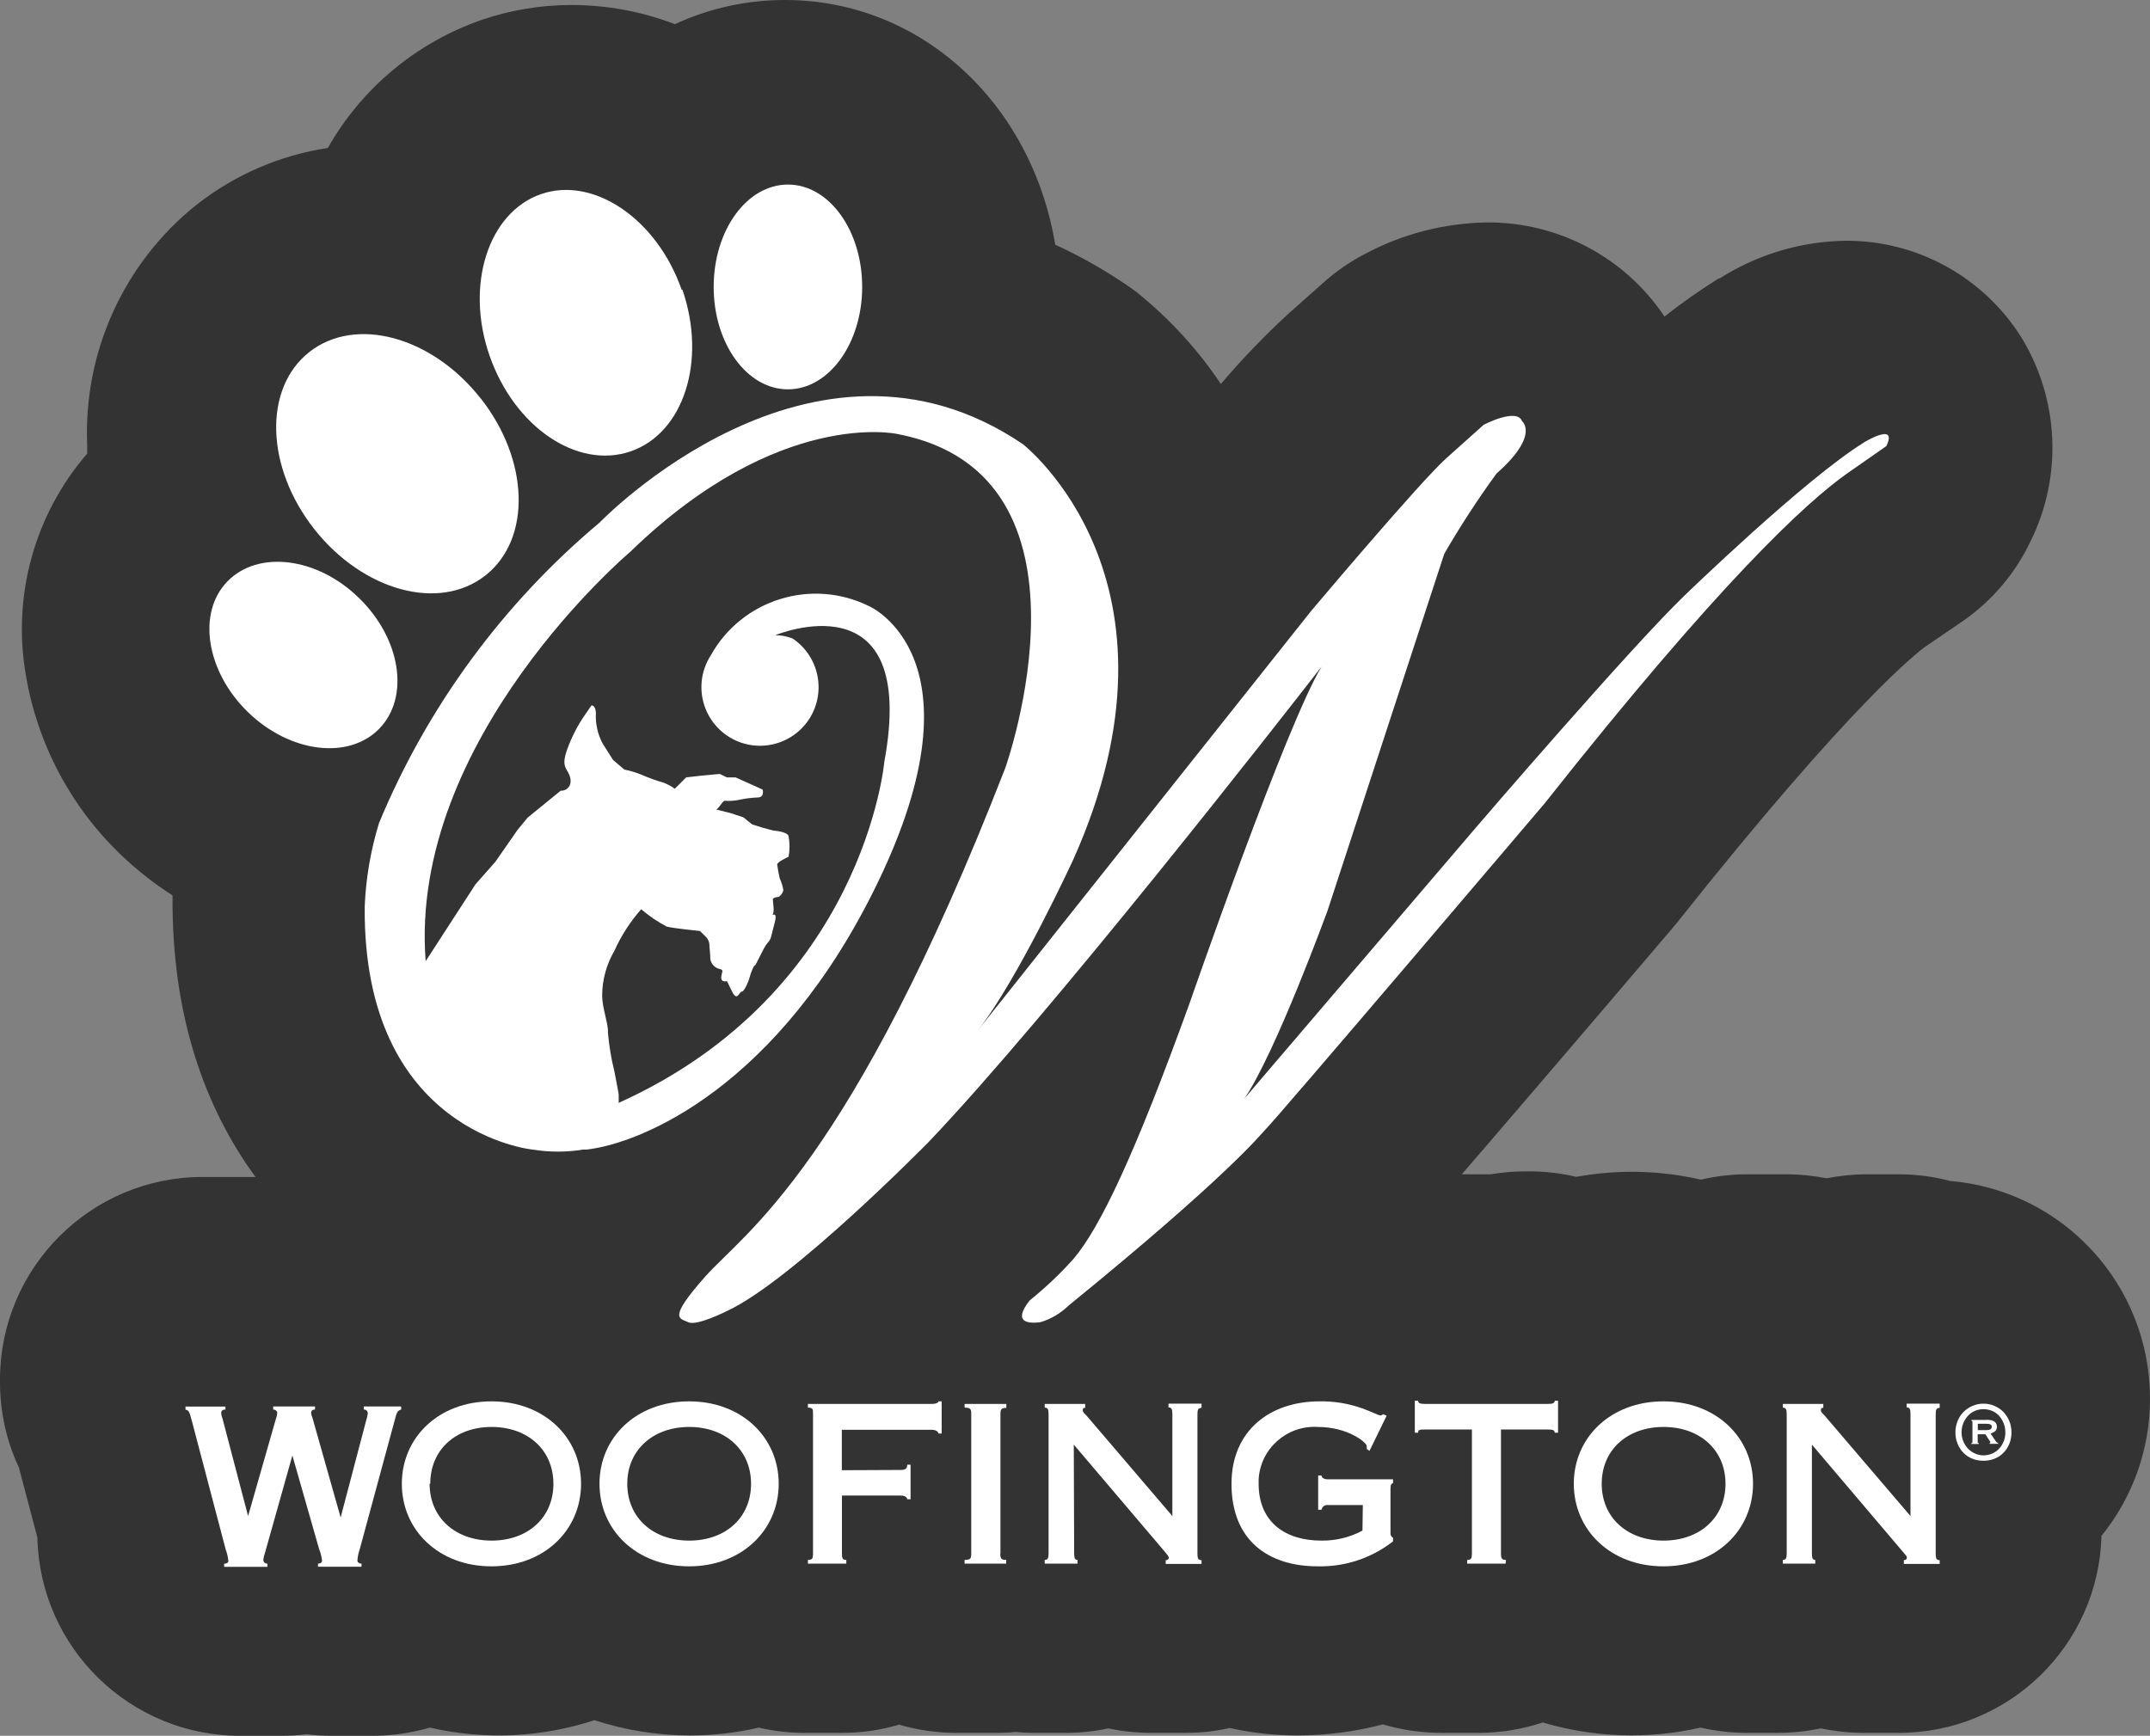 <?xml version="1.0" encoding="UTF-8"?>
<svg xmlns="http://www.w3.org/2000/svg" id="Layer_1" viewBox="0 0 167.95 135.62">
  <rect x="0" y="0" width="167.95" height="135.62" fill="#808080" stroke="none"/>
  <path id="Path_1639" d="m167.95,109.27c0-8.87-6.79-16.26-15.62-17-1.31-.35-2.65-.52-4-.52h-2.5c-1.06,0-2.11.11-3.15.31-1.03-.2-2.09-.31-3.14-.31h-3.06c-1.22,0-2.43.14-3.61.42-3.2-.74-6.51-.81-9.74-.22-1.21-.29-2.44-.43-3.68-.43h-.26c-.92,0-1.84.08-2.75.23h-2.25c3.21-3.72,8.3-9.65,16.43-19.2l.36-.43c13.76-17.34,18.86-21.2,19.47-21.63l2.93-2c2.25-1.57,4.05-3.7,5.23-6.18,2.53-5.1,2.25-11.15-.74-16-2.97-4.69-8.15-7.53-13.7-7.5-3.49.05-6.89,1.07-9.83,2.94h-.07c-1.48.92-2.9,1.92-4.27,3v-.05c-3.1-4.62-8.32-7.37-13.89-7.32-3.33.06-6.6.91-9.54,2.49-1.16.61-2.24,1.36-3.21,2.23l-2.7,2.4c-1.87,1.72-3.64,3.56-5.29,5.5-1.82-2.72-4.05-5.14-6.6-7.19-.27-.2-.54-.4-.82-.58-1.75-1.19-3.6-2.23-5.52-3.11C80.61,8.11,71.98,0,61.31,0c-2.97,0-5.9.64-8.59,1.89-2.59-1-5.34-1.5-8.11-1.5-2.38,0-4.75.4-7,1.17-5.08,1.77-9.35,5.32-12,10-3.75.57-7.28,2.1-10.26,4.44-5.67,4.53-8.84,11.5-8.54,18.75v.69c-4.11,4.76-5.87,11.11-4.79,17.31.9,5.37,3.52,10.31,7.46,14.07,1.23,1.17,2.57,2.23,4,3.14h0c-.09,9.44,2.57,16.67,6.48,22h-4.1C7.12,91.94.02,99.02,0,107.76h0v.24c0,2.31.5,4.58,1.48,6.67l1.44,5.46c.19,8.62,7.25,15.51,15.87,15.49h3.24c.64,0,1.28-.04,1.92-.12.64.08,1.28.12,1.92.12h3.24c1.51,0,3.02-.22,4.47-.64,4.26.98,8.71.78,12.86-.58,2.41.79,4.93,1.19,7.47,1.19,1.81,0,3.61-.2,5.37-.61,1.17.28,2.37.41,3.58.41h2.92c1.51,0,3.01-.21,4.46-.64,1.45.43,2.96.64,4.47.64h3.15c.49,0,.98-.02,1.47-.07.49.05.97.07,1.46.07h2.45c1.12,0,2.24-.11,3.34-.35,1.1.24,2.22.35,3.35.35h2.68c1.16,0,2.32-.12,3.45-.38,1.74.39,3.51.58,5.29.58,2.25,0,4.5-.29,6.68-.86,1.48.44,3.02.66,4.56.66h2.93c1.7,0,3.39-.28,5-.81,4,1.19,8.25,1.33,12.32.4,1.18.27,2.4.41,3.61.41h2.45c1.12,0,2.24-.12,3.34-.35,1.1.23,2.22.35,3.35.35h2.71c8.59.02,15.63-6.81,15.86-15.39,2.46-3.04,3.8-6.82,3.79-10.73" style="fill:#333;"></path>
  <rect x="14.49" y="14.44" width="140.94" height="107.97" style="fill:none;"></rect>
  <path id="Path_1621" d="m45.39,115.93c0,3.62-2.88,6.45-7,6.45s-7-2.83-7-6.45,2.88-6.44,7-6.44,7,2.82,7,6.44m-11.83,0c0,2.64,2,4.44,4.84,4.44s4.83-1.8,4.83-4.44-2-4.44-4.83-4.44-4.79,1.8-4.79,4.44" style="fill:#fff;"></path>
  <path id="Path_1622" d="m60.83,115.93c0,3.62-2.89,6.45-7,6.45s-7-2.83-7-6.45,2.88-6.44,7-6.44,7,2.82,7,6.44m-11.83,0c0,2.64,2,4.44,4.84,4.44s4.83-1.8,4.83-4.44-2-4.44-4.83-4.44-4.84,1.8-4.84,4.44" style="fill:#fff;"></path>
  <path id="Path_1623" d="m70.35,114.85c.37,0,.52-.1.52-.41h.26v2.7h-.26c0-.13-.15-.29-.52-.29h-4.58v4.54c0,.37.06.49.34.49v.29h-3v-.29c.35,0,.4-.12.4-.49v-10.92c0-.37,0-.49-.4-.49v-.29h9.65c.39,0,.54-.1.54-.2h.26v2.51h-.26c0-.12-.15-.29-.54-.29h-7v3.16l4.59-.02Z" style="fill:#fff;"></path>
  <path id="Path_1624" d="m78.14,121.39c0,.37.07.49.46.49v.29h-3.25v-.29c.47,0,.52-.12.52-.49v-10.92c0-.37-.05-.49-.52-.49v-.29h3.26v.31c-.39,0-.46.12-.46.49v10.9Z" style="fill:#fff;"></path>
  <path id="Path_1625" d="m83.91,121.39c0,.37.07.49.26.49v.29h-2.56v-.29c.22,0,.3-.12.3-.49v-10.92c0-.37-.08-.49-.3-.49v-.29h3.16v.31c-.11,0-.19,0-.19.18s.15.25.3.43l6.7,7.84v-8c0-.37-.08-.49-.3-.49v-.29h2.58v.33c-.25,0-.32.12-.32.49v10.92c0,.37.07.49.32.49v.29h-2.8v-.29c.15,0,.24-.08.24-.2s-.17-.28-.35-.51l-7.07-8.32.03,8.52Z" style="fill:#fff;"></path>
  <path id="Path_1626" d="m106.46,117.59h-2.75c-.23-.02-.44.14-.48.37h-.26v-2.68h.26c0,.16.18.3.48.3h5.11v.29c-.15.06-.2.14-.2.47v3.42c-.02.16.06.32.2.39v.28c-1.68,1.31-3.76,2-5.89,1.95-3.83,0-6.73-2-6.73-6.45,0-4.15,3-6.44,6.88-6.44,1.14-.02,2.27.17,3.34.55.75.27,1.27.55,1.4.55.08,0,.16-.04.22-.1l.28.12-1.34,2.75-.22-.15c.01-.08.01-.16,0-.24,0-.25-1.45-1.48-3.83-1.48-2.4-.14-4.47,1.69-4.61,4.09v.35c0,3,2.09,4.44,4.88,4.44,1.13.02,2.24-.25,3.23-.78l.03-2Z" style="fill:#fff;"></path>
  <path id="Path_1627" d="m117.61,122.17h-3v-.29c.31,0,.37-.12.37-.49v-9.7h-3.68c-.38,0-.52,0-.52.25h-.26v-2.5h.26c0,.18.14.25.52.25h9.63c.37,0,.52-.07.52-.25h.26v2.5h-.26c0-.2-.15-.25-.52-.25h-3.68v9.7c0,.37.07.49.39.49l-.03.29Z" style="fill:#fff;"></path>
  <path id="Path_1628" d="m136.94,115.93c0,3.62-2.88,6.45-7,6.45s-7-2.83-7-6.45,2.88-6.44,7-6.44,7,2.82,7,6.44m-11.82,0c0,2.64,2,4.44,4.83,4.44s4.84-1.8,4.84-4.44-2-4.44-4.84-4.44-4.83,1.8-4.83,4.44" style="fill:#fff;"></path>
  <path id="Path_1629" d="m141.54,121.39c0,.37.07.49.26.49v.29h-2.53v-.29c.22,0,.3-.12.3-.49v-10.92c0-.37-.08-.49-.3-.49v-.29h3.16v.31c-.11,0-.19,0-.19.18s.15.25.3.43l6.7,7.84v-8c0-.37-.08-.49-.3-.49v-.29h2.58v.33c-.24,0-.31.12-.31.49v10.92c0,.37.07.49.31.49v.29h-2.8v-.29c.14,0,.24-.08.24-.2s-.17-.28-.36-.51l-7.06-8.32v8.52Z" style="fill:#fff;"></path>
  <path id="Path_1630" d="m67.35,22.42c0,4.41-2.6,8-5.8,8s-5.8-3.57-5.8-8,2.59-8,5.8-8,5.8,3.57,5.8,8" style="fill:#fff;"></path>
  <path id="Path_1631" d="m28.03,46.71c3.28,3.18,4,7.75,1.6,10.22s-7,1.88-10.26-1.29-4-7.76-1.6-10.22,7-1.89,10.26,1.29" style="fill:#fff;"></path>
  <path id="Path_1632" d="m37.54,31.11c3.8,4.82,4,11,.38,13.85s-9.57,1.2-13.37-3.62-4-11-.38-13.84,9.58-1.2,13.37,3.62" style="fill:#fff;"></path>
  <path id="Path_1633" d="m53.31,22.64c1.91,5.55.1,11.21-4.06,12.63s-9.06-1.91-11-7.46-.1-11.21,4-12.64,9.06,1.92,11,7.47" style="fill:#fff;"></path>
  <path d="m145.61,34.57h0c-4.62,2.85-14,11.94-14,11.94-4.22,4.06-16.19,18-16.19,18l-18.22,21.33c2.4-3.46,6.5-14.68,6.5-14.68l9.12-27.89c1.25-2.16,2.61-4.25,4.08-6.27,3.4-3,2-4.09,2-4.09-.41-1.08-3,.28-3,.28l-2.86,2.56c-2,1.75-10.63,12-10.63,12l-26.05,32.79c3.13-3.94,7.48-13.38,7.48-13.38,9.77-21.82-3.94-32.46-3.94-32.46-16.46-11.15-33.05,6.12-33.05,6.12-7.55,6.33-13.46,14.38-17.24,23.48-.65,2.12-1.03,4.31-1.12,6.52-.16,17.72,13.12,19,13.12,19,1.3.21,2.63.21,3.93,0h.27c4.31-.48,15.06-4.92,22.76-20.87,8.49-17.58-.66-21.58-.66-21.58-4.5-2.24-9.97-.54-12.4,3.86-1.36,2.13-.73,4.96,1.4,6.32,2.13,1.36,4.96.73,6.32-1.4,1.33-2.1.75-4.87-1.31-6.26-.43-.17-.89-.26-1.36-.26,0,0,11.21-4.69,8.52,9.89,0,0-1.58,18-20.75,26.65v-.65c0-.08-.34-1.83-.34-1.83-.25-.99-.41-1.99-.5-3,.05-.67-.45-1.9-.45-2.9,0-1.23.33-2.43.95-3.49.53-1.19,1.24-2.29,2.1-3.26.61.53,1.28.98,2,1.36.55.14,2.59.34,2.59.34l.4.4c.24.21.36.51.34.82,0,0,.07.68.07,1,.07.37.36.67.73.75.38.07.13.26.12.67s.45.28.45.28l.4.82c.41.82.55,0,.75,0s.55-.82.61-1.09.34-1,.41-.95.68-1.43,1-1.77.27-.54.55-1.56-.28-.48-.14-.68,0-1,0-1.16.48-.2.48-.2c0,0,.34-.27.34-.54-.05-.31-.15-.61-.28-.89-.08-.36-.15-.72-.2-1.09,0-.2.75-.54.89-.61.1-.53.1-1.07,0-1.6-.07-.37-1.16-.44-1.16-.44l-.84-.22-.85-.27-.68-.55-1-.33-1.11-.28c.3-.2.5-.74.7-.68.33.02.67,0,1-.06.49-.11,1-.18,1.5-.2.61,0,.41-.62.41-.62l-.75-.34-1.36-.61h-.68l-.56-.27-1.48.14-1.14.13-.89.89c-.27-.2-.57-.36-.88-.48-.58-.16-1.15-.37-1.7-.61-.44-.18-.89-.32-1.36-.41l-.88-.75-.82-1.29c-.34-.65-.52-1.36-.53-2.09.07-.95-.34-.88-.34-.88l-.47.68c-.6.86-1.08,1.79-1.43,2.77-.55,1.54.13,1.44.27,2.33,0,.07,0,.13,0,.2-.02.4-.36.7-.76.68,0,0,0,0-.01,0l-2.58,2.1-.82,1-1.7,2.45-1.56,1.77-3.89,6c-1.35-17.36,16-32,16-32,11.6-11.25,20.85-9.19,20.85-9.19,16.6,3.17,8.43,26.09,8.43,26.09-12.11,31.15-20.4,36.32-23.42,39.72s-2,3.27-1.34,3.59,3-.87,3-.87c5.06-2.31,15.75-13.19,15.75-13.19,9.58-10.06,27.34-32.82,30.72-37.17-2.75,4.49-10.31,26.29-10.31,26.29-4.29,11.88-7,17.55-9.08,20-1.05,1.17-2.19,2.25-3.42,3.24-1.36,1.73-.1,1.82.83,1.7.83-.24,1.58-.69,2.2-1.29,12.48-10.16,15-13.37,15.32-13.69.87-.83,21.9-25.58,21.9-25.58,13.67-17.3,20.44-23.52,23.6-25.75l3.07-2.14c.93-1.93-1.75-.29-1.75-.29Z" style="fill:#fff;"></path>
  <path id="Path_1636" d="m154.14,112.78c-.18,0-.35-.03-.51-.1-.48-.21-.79-.68-.78-1.21,0-.18.03-.36.1-.52.06-.16.15-.3.27-.42.12-.12.26-.21.41-.28.16-.07.33-.1.51-.1.34,0,.68.14.92.38.11.12.21.26.27.42.07.17.1.35.1.53,0,.18-.03.36-.1.52-.06.15-.15.29-.27.41-.11.12-.25.21-.4.27-.16.07-.34.1-.52.1m0-.24c.14,0,.28-.03.4-.09.12-.05.23-.13.32-.22.09-.1.16-.21.21-.34.05-.13.08-.27.08-.41,0-.14-.03-.29-.08-.42-.05-.12-.12-.24-.21-.34-.38-.4-1.02-.41-1.41-.03,0,0-.02.02-.03.03-.09.1-.16.22-.21.34-.05.13-.08.28-.08.42,0,.14.03.28.08.41.06.12.13.24.22.34.09.09.2.17.32.22.12.06.25.09.39.09m.14-1.65c.12,0,.24.02.35.08.09.05.14.15.13.25,0,.08-.03.16-.09.21-.06.05-.13.08-.2.1l.24.37s.06.05.1.06v.04h-.38s0-.05,0-.08l-.2-.3h-.35v.36h-.27m.05,0v-1h-.05l.05,1Zm.62-.61c.17,0,.25-.05.25-.15,0-.05-.02-.09-.06-.11-.06-.01-.13-.01-.19,0h-.4v.3l.4-.04Z" style="fill:#fff;"></path>
  <path id="Path_1637" d="m17.61,109.89v.24c-.19,0-.33.07-.33.26s.06.3.1.44l2,7.62h0l2.18-7.62c.06-.15.09-.3.1-.46-.03-.15-.17-.25-.32-.24v-.24h3.27v.24c-.24,0-.31.13-.31.29.03.14.07.27.12.4l2.19,7.74h0l2-7.6c.06-.17.1-.36.12-.54,0-.17-.14-.3-.31-.29,0,0,0,0,0,0h0v-.24h2.92v.24c-.31.09-.35.24-.5.81l-2.74,10.11c-.1.28-.16.58-.18.88,0,.15.15.24.32.24v.24h-3.4v-.24c.22,0,.32-.12.32-.23-.04-.32-.12-.64-.24-.94l-2.08-7.28h0l-2.13,7.57c-.07.19-.12.39-.14.6.01.17.15.29.32.28,0,0,0,0,0,0h0v.25h-3.38v-.25c.24,0,.33-.1.33-.2-.03-.31-.1-.62-.21-.91l-2.66-10.11c-.19-.69-.22-.76-.48-.81v-.24h3.12Z" style="fill:#fff;"></path>
  <rect x="152.61" y="109.67" width="2.98" height="3.4" style="fill:#333;"></rect>
  <path d="m154.94,113.71c.24,0,.47-.05.68-.14.21-.09.39-.22.54-.38.15-.16.27-.35.36-.57.09-.22.13-.45.13-.7s-.04-.49-.13-.71c-.09-.22-.2-.42-.35-.58-.15-.17-.33-.3-.54-.39-.21-.09-.44-.14-.69-.14s-.47.05-.68.14c-.21.09-.39.22-.54.39-.15.17-.27.36-.36.58-.09.22-.13.46-.13.71s.05.48.14.7c.09.22.22.41.37.57.16.16.34.29.55.38.21.09.43.14.65.14Zm0,.42c-.31,0-.6-.05-.87-.16s-.5-.26-.69-.46c-.2-.2-.35-.43-.46-.7s-.17-.56-.17-.89.06-.61.17-.89c.11-.27.26-.51.46-.71.2-.2.43-.36.69-.47.27-.12.55-.18.87-.18s.61.06.87.18c.27.12.5.27.69.47.19.2.35.44.46.71.11.27.17.57.17.89s-.06.62-.17.89c-.11.27-.26.5-.46.7-.19.2-.42.35-.69.46s-.56.16-.87.16Zm.23-3.2c.26,0,.46.04.6.12.14.08.22.22.22.42,0,.17-.05.29-.16.37-.11.08-.22.13-.33.17l.42.62c.04.06.09.09.16.1v.08h-.65v-.08s.06-.01.06-.03c0-.03-.02-.07-.07-.13l-.33-.51h-.6v.62s0,.04.03.05c.02,0,.04.01.05.01v.08h-.57v-.08c.06,0,.08-.02.08-.06v-1.61s-.03-.06-.08-.06v-.07h1.18Zm0,.81c.28,0,.42-.09.42-.26,0-.08-.03-.14-.1-.18-.06-.04-.17-.06-.32-.06h-.67v.5h.67Z" style="fill:#fff;"></path>
</svg>
